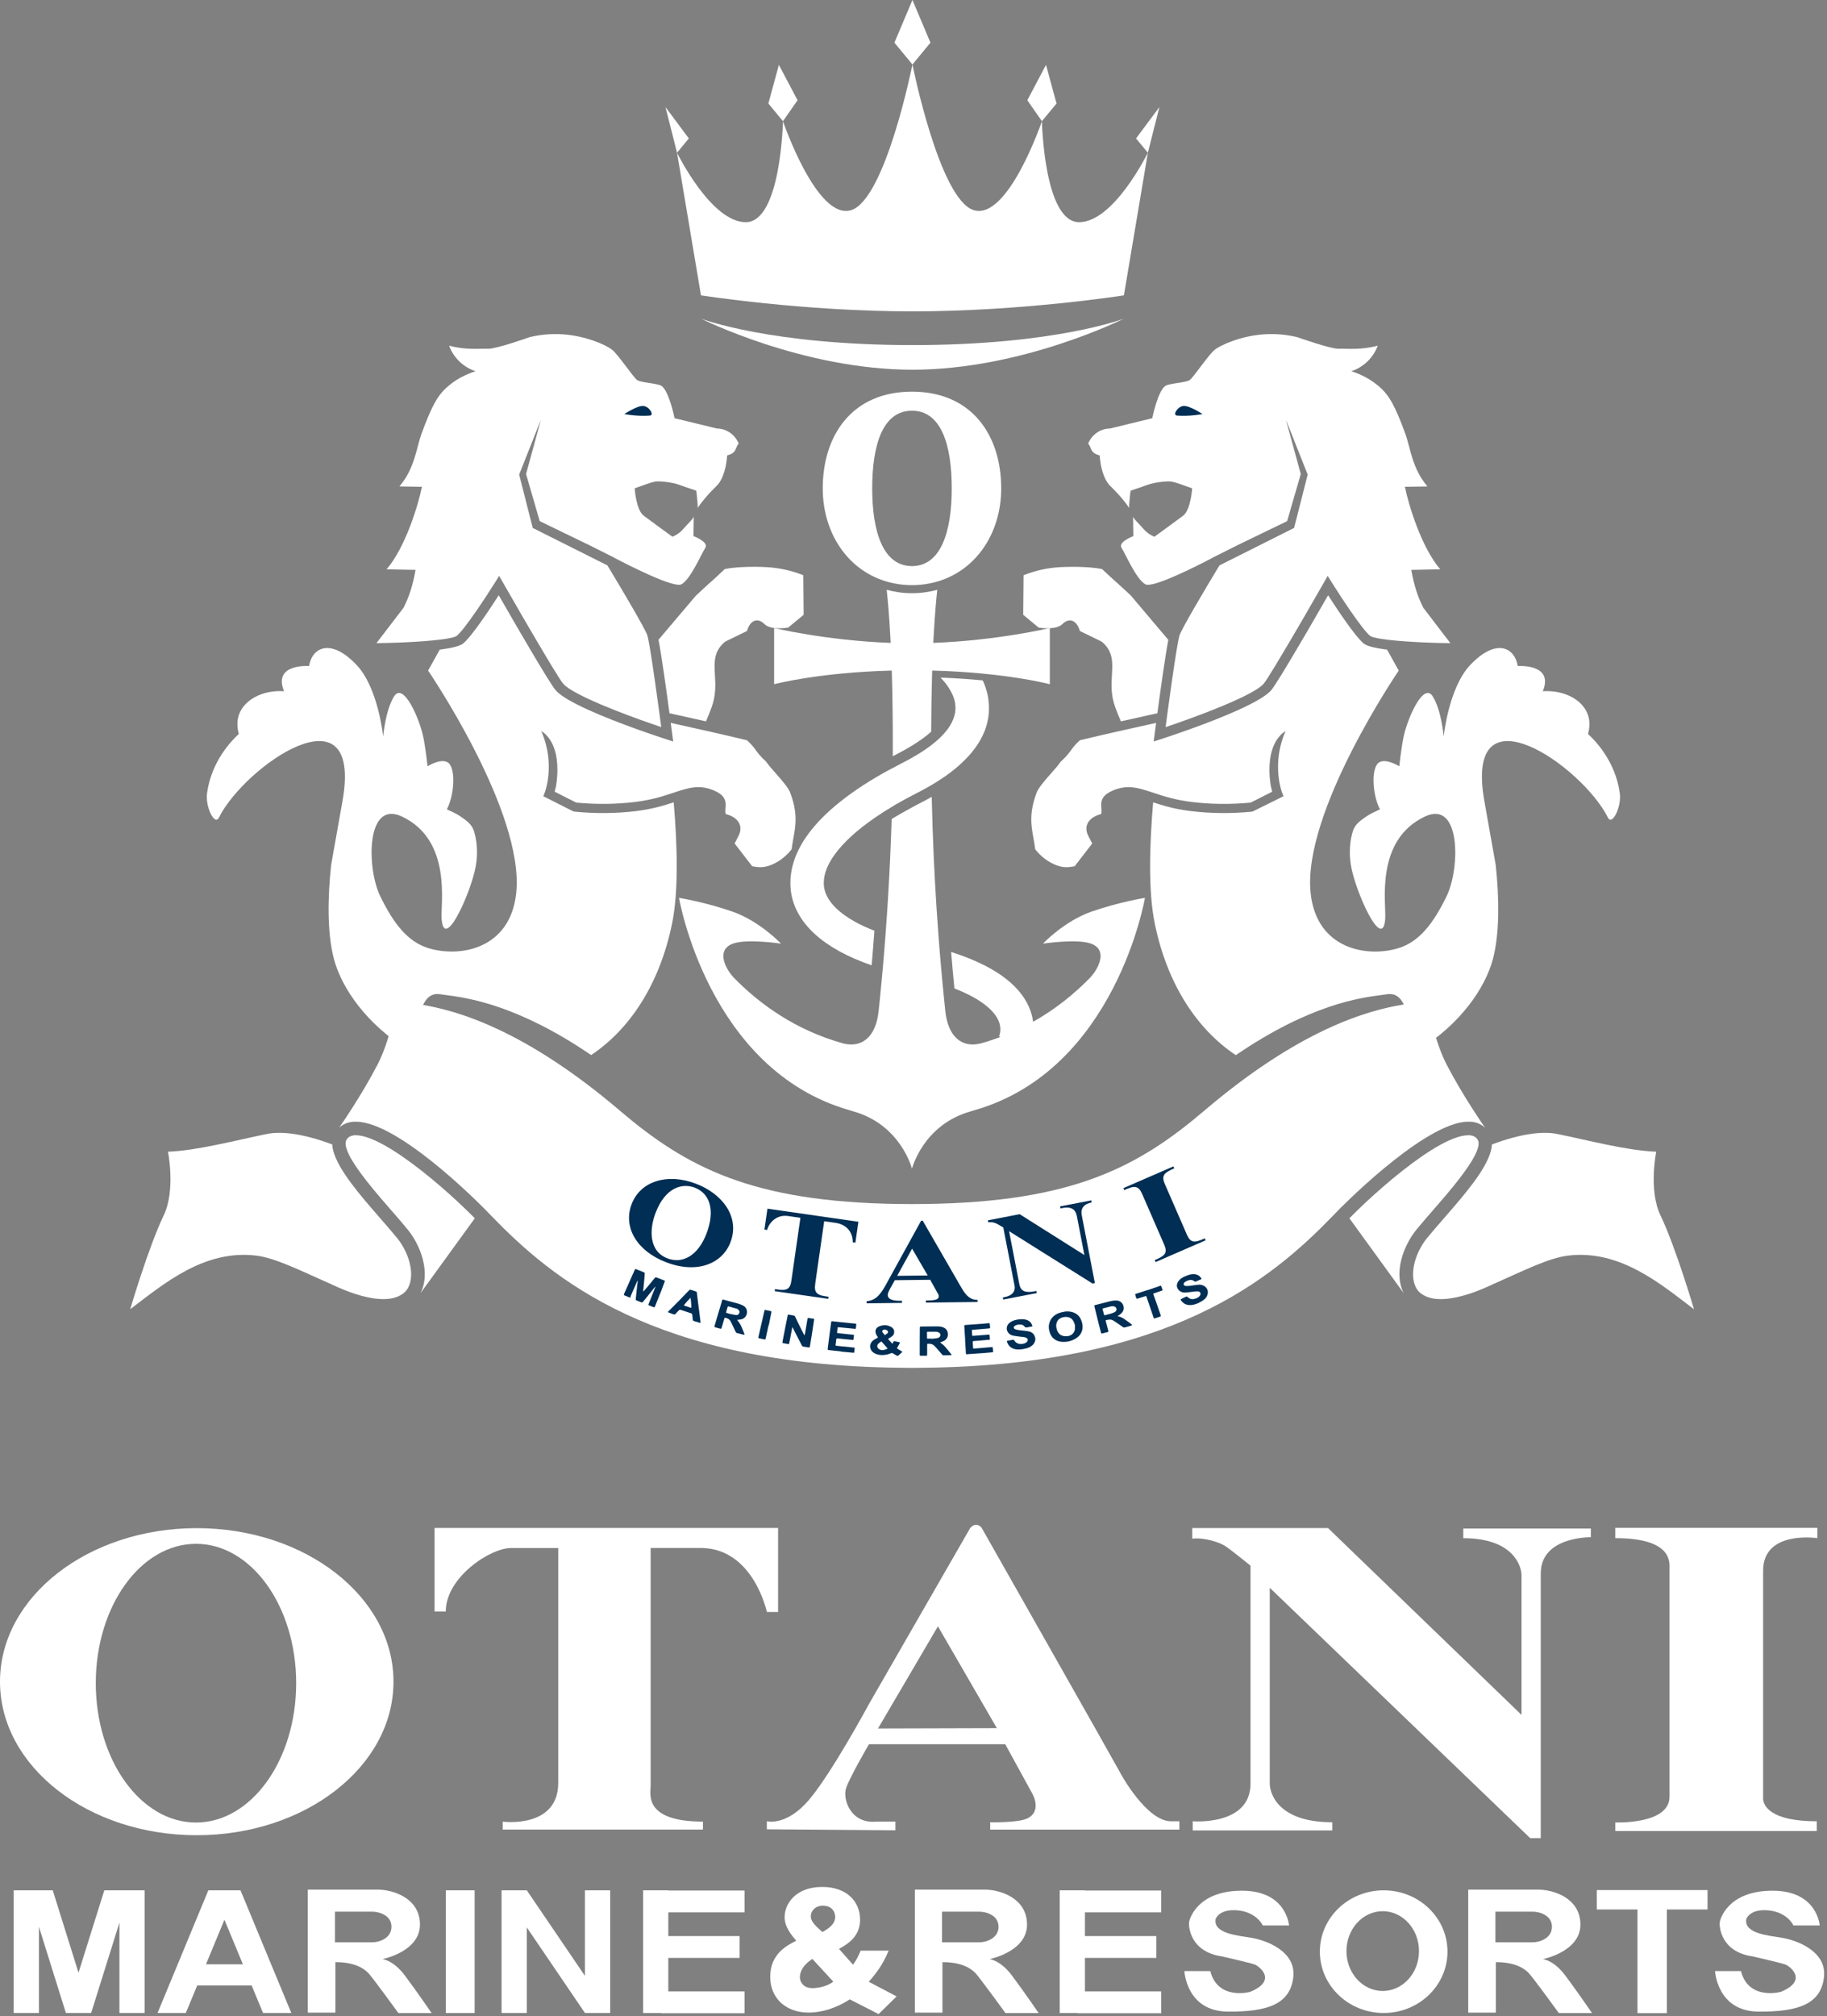 <?xml version="1.0" encoding="UTF-8"?>
<svg id="_トンボ" data-name="トンボ" xmlns="http://www.w3.org/2000/svg" width="416" height="459" version="1.1" viewBox="0 0 416 459">
  <rect x="0" y="0" width="416" height="459" fill="#808080" stroke="none"/>
  <!-- Generator: Adobe Illustrator 29.8.1, SVG Export Plug-In . SVG Version: 2.1.1 Build 2)  -->
  <defs>
    <style>
      .st0 {
        fill: #fff;
      }

      .st1 {
        fill-rule: evenodd;
      }

      .st1, .st2 {
        fill: #002e54;
      }
    </style>
  </defs>
  <g>
    <polygon class="st2" points="73.686 293.257 73.686 293.257 73.686 293.257 73.686 293.257"/>
    <g>
      <path class="st0" d="M378.079,276.666c-2.75-5.727-.968-14.486-.968-14.486-6.68-.247-15.558-2.626-22.558-4.042-3.27-.661-8.273-.08-14.846,2.389-.142,2.524-1.895,5.59-4.343,8.868-1.966,2.634-4.375,5.404-6.759,8.141-1.341,1.541-2.616,3.004-3.685,4.314-.704.862-1.277,1.796-1.755,2.75-1.711,3.414-1.939,7.134-.303,9.196.459.578,1.095.983,1.811,1.307,2.214.999,5.576.822,9.859-.567,1.638-.531,3.424-1.263,5.305-2.138l-.02-.009c.335-.146.67-.29,1.004-.438.06-.029.113-.049.173-.079v.003c5.991-2.66,11.734-5.51,15.97-6.034,11.887-1.47,21.141,6.439,28.748,12.2,0,0-4.151-14.123-7.634-21.376Z"/>
      <path class="st0" d="M328.919,256.734c1.532-.676,2.988-1.14,4.312-1.317.504-.067.984-.082,1.447-.061.124.006.253,0,.373.012,1.223.124,2.265.594,3.092,1.348-.195-.278-5.019-7.17-8.764-14.397-.331-.639-.629-1.294-.91-1.953-2.582-6.052-3.212-12.545-4.809-12.268-3.489.605-15.696.935-35.136,13.865-4.391,2.92-9.148,6.478-14.26,10.833-15.084,12.849-29.95,20.828-63.502,21.284-1.012.014-2.037.022-3.083.022s-2.072-.008-3.084-.022c-33.552-.456-48.417-8.435-63.501-21.284-5.121-4.362-9.886-7.925-14.283-10.849-19.427-12.915-31.625-13.244-35.113-13.849-1.599-.277-2.23,6.233-4.82,12.292-.278.651-.572,1.298-.899,1.929-3.75,7.236-8.582,14.136-8.766,14.399.827-.756,1.869-1.226,3.092-1.35.121-.012.25-.007.374-.012.463-.021.943-.006,1.445.059,1.363.177,2.86.652,4.435,1.35,5.913,2.621,12.893,8.331,17.805,12.758,2.59,2.334,4.6,4.305,5.577,5.282l.004-.005c.124.126.258.265.383.394.114.116.205.208.243.247l-.002.002c.428.44.849.872,1.296,1.334,13.869,14.323,36.936,33.88,92.728,34.582,1.025.013,2.037.033,3.084.033s2.058-.021,3.083-.033c55.792-.701,78.86-20.259,92.729-34.582.447-.462.869-.895,1.296-1.335h-.001c.029-.031.085-.088.158-.161.153-.157.316-.326.467-.48l.005.007c1.005-1.001,3.099-3.045,5.795-5.457,4.942-4.421,11.876-10.044,17.708-12.616Z"/>
      <path class="st0" d="M320.364,283.29c.607-1.225,1.34-2.379,2.167-3.391,1.088-1.332,2.385-2.821,3.75-4.388,2.76-3.168,6.682-7.672,8.834-11.223.523-.863.923-1.658,1.195-2.375.168-.443.294-.861.34-1.228.063-.503.007-.931-.203-1.258-.372-.578-.883-.868-1.616-.964-.034-.005-.054-.023-.09-.027-.245-.025-.524.003-.796.019-1.184.069-2.599.509-4.175,1.236-4.944,2.284-11.386,7.316-16.833,12.223-2.045,1.842-3.941,3.655-5.564,5.299-.04.04-.083.083-.122.123l12.357,17.037c-.8-1.574-1.071-3.371-.93-5.219.151-1.979.765-4.005,1.687-5.864Z"/>
      <path class="st0" d="M90.44,281.85c-1.068-1.308-2.341-2.769-3.68-4.307-2.387-2.74-4.798-5.512-6.766-8.149-2.447-3.279-4.2-6.344-4.342-8.868-6.574-2.469-11.577-3.05-14.847-2.389-7,1.415-15.878,3.795-22.557,4.042,0,0,1.782,8.759-.968,14.486-3.482,7.253-7.634,21.376-7.634,21.376,7.607-5.761,16.861-13.671,28.748-12.2,4.237.524,9.979,3.374,15.969,6.035v-.003c.064.031.121.052.183.083.33.146.663.289.995.434l-.02.009c1.882.875,3.669,1.608,5.308,2.139,4.282,1.388,7.642,1.565,9.856.565.717-.324,1.353-.729,1.812-1.308,1.637-2.061,1.409-5.781-.302-9.196-.477-.953-1.05-1.887-1.755-2.749Z"/>
      <path class="st0" d="M102.342,271.853c-5.471-4.907-11.937-9.925-16.853-12.187-1.539-.708-2.919-1.137-4.07-1.21-.273-.017-.553-.045-.799-.021-.036.004-.056.022-.09.027-.734.096-1.245.386-1.616.964-.21.327-.266.754-.203,1.257.046.368.172.785.34,1.229.272.717.672,1.513,1.195,2.375,2.153,3.552,6.078,8.059,8.84,11.23,1.363,1.565,2.658,3.051,3.745,4.381.826,1.011,1.559,2.166,2.166,3.391.921,1.859,1.535,3.885,1.687,5.864.141,1.848-.129,3.644-.929,5.218l12.355-17.035c-.04-.04-.083-.083-.123-.123-1.642-1.663-3.567-3.498-5.643-5.361Z"/>
      <g>
        <path class="st0" d="M203.093,154.194c.12,4.313.193,9.282.193,15.001,0,.998-.006,1.983-.011,2.97.343-.178.661-.361,1.01-.538,1.226-.62,2.328-1.252,3.367-1.887,1.726-1.055,3.211-2.121,4.371-3.173.019-4.629.087-8.737.187-12.375.015-.526.03-1.035.046-1.541.052.001.102.003.154.005,3.883.103,7.398.323,10.504.604,10.285.932,16.126,2.502,16.126,2.502v-12.798s-11.801,2.829-26.533,3.387c.026-.531.053-1.044.08-1.546.251-4.624.551-8.067.824-10.539-1.828.492-3.748.779-5.759.779h0c-2.011,0-3.931-.287-5.759-.779.273,2.472.572,5.917.824,10.542.027.502.054,1.016.08,1.546-14.763-.549-26.534-3.391-26.534-3.391v12.798s9.976-2.671,26.784-3.109c.016.506.031,1.015.046,1.541Z"/>
        <polygon class="st0" points="207.759 0 203.657 9.714 207.759 14.682 211.861 9.714 207.759 0"/>
        <polygon class="st0" points="177.347 14.767 174.954 23.565 178.277 27.589 181.6 22.821 177.347 14.767"/>
        <polygon class="st0" points="156.846 31.513 151.526 24.37 154.154 34.772 156.846 31.513"/>
        <polygon class="st0" points="240.564 23.565 238.171 14.767 233.918 22.821 237.241 27.589 240.564 23.565"/>
        <polygon class="st0" points="258.672 31.513 261.364 34.772 263.992 24.37 258.672 31.513"/>
        <path class="st0" d="M207.759,70.883c24.993,0,48.151-3.648,48.151-3.648l5.453-32.462s-7.798,15.929-15.729,15.8c-7.931-.129-8.393-22.984-8.393-22.984,0,0-7.756,22.756-15.562,20.238-7.806-2.517-13.92-33.145-13.92-33.145,0,0-6.115,30.628-13.92,33.145-7.806,2.517-15.562-20.238-15.562-20.238,0,0-.462,22.855-8.393,22.984-7.931.129-15.729-15.8-15.729-15.8l5.453,32.462s23.158,3.648,48.151,3.648Z"/>
        <path class="st0" d="M207.795,78.558c-32.529,0-48.154-6.009-48.154-6.009,0,0,23.143,11.617,48.119,11.617s48.119-11.617,48.119-11.617c0,0-15.554,6.009-48.083,6.009Z"/>
        <path class="st0" d="M166.942,214.793c3.233-1.137,10.884.02,10.884.02,0,0-4.811-5.12-11.077-7.3-6.266-2.179-12.141-3.124-12.141-3.124,0,0,6.613,39.104,38.76,48.328.256.084.515.168.81.249,10.944,3.008,13.475,13.09,13.475,13.09,0,0,2.532-10.082,13.475-13.09.295-.081.553-.165.809-.249,32.149-9.224,38.761-48.328,38.761-48.328,0,0-5.876.945-12.141,3.124-6.266,2.179-11.077,7.3-11.077,7.3,0,0,7.651-1.157,10.884-.02,3.895,1.37,1.911,5.52-.085,7.709-3.504,3.597-7.819,7.16-13.044,10.102-.151-1.089-.435-2.247-.986-3.471-2.38-5.284-8.325-9.445-17.685-12.426.23,2.801.487,5.564.754,8.309,6.71,2.6,9.098,5.379,9.926,7.092,1.014,2.096.273,3.703.229,3.796l.301.171c-1.406.528-2.861,1.008-4.371,1.432-4.333,1.143-7.531-1.44-8.154-7.311-.019-.182-.039-.358-.058-.542-.088-.832-.175-1.691-.264-2.569-.099-.985-.198-1.981-.297-3.022-.039-.411-.078-.843-.117-1.263-.009-.096-.018-.192-.027-.288-.131-1.423-.261-2.893-.389-4.411-.01-.123-.021-.243-.031-.366-.051-.608-.103-1.194-.153-1.817-.078-.963-.152-1.971-.227-2.968-.006-.079-.012-.155-.018-.234-.13-1.729-.255-3.501-.375-5.325-.056-.846-.11-1.703-.163-2.569-.184-2.99-.355-6.074-.502-9.285h0c-.207-4.518-.372-9.233-.478-14.132-.742.414-1.503.825-2.298,1.227-.763.386-1.475.779-2.201,1.17-1.632.878-3.196,1.764-4.631,2.66-.094,3.108-.211,6.133-.346,9.075h0c-.147,3.212-.318,6.296-.502,9.286-.053.866-.107,1.723-.163,2.569-.12,1.825-.245,3.597-.375,5.325-.002.022-.003.043-.005.065-.004.057-.009.112-.013.169-.124,1.642-.25,3.236-.38,4.785-.01.123-.021.244-.031.366-.069.82-.137,1.658-.208,2.45-.06.675-.121,1.306-.181,1.961-.009.096-.018.192-.027.288-.137,1.483-.275,2.912-.413,4.285-.088.878-.176,1.738-.264,2.569-.019.184-.039.36-.058.542-.623,5.87-3.82,8.453-8.154,7.311-10.86-3.052-19.011-8.984-24.877-15.005-1.996-2.189-3.98-6.339-.085-7.709Z"/>
        <path class="st0" d="M180.399,197.357c-.107.438-.179.876-.247,1.313-.032.214-.072.427-.096.641-.039.345-.05.689-.064,1.034-.011.276-.03.553-.026.829.001.066-.008.131-.006.197h.019c.014.486.033.973.096,1.457.955,7.289,7.4,13.151,18.395,16.919.228-2.607.435-5.228.63-7.872-6.833-2.654-10.981-6.185-11.485-10.036-.04-.307-.042-.621-.04-.936.002-.202.014-.405.033-.61.016-.178.037-.357.065-.537.04-.246.091-.495.155-.745.034-.135.072-.271.112-.408.092-.302.196-.607.321-.914.033-.082.068-.164.103-.246.157-.363.331-.728.533-1.097.013-.024.027-.049.04-.073,1.406-2.534,3.858-5.205,7.222-7.879,1.996-1.587,4.328-3.174,6.937-4.736.298-.178.583-.357.888-.535.146-.085.302-.168.45-.253.61-.349,1.223-.698,1.862-1.045.44-.238.902-.474,1.355-.71.379-.198.746-.397,1.134-.593,1.088-.55,2.095-1.105,3.052-1.661.085-.05.18-.099.264-.148.017-.01.031-.02.048-.03.931-.55,1.799-1.102,2.61-1.655.074-.051.148-.101.222-.152,5.162-3.568,7.924-7.174,9.227-10.504.002-.006.005-.012.008-.019.414-1.062.672-2.094.822-3.089.024-.161.04-.323.058-.484.003-.025.003-.049.006-.074h.003c.017-.16.046-.319.058-.481.007-.1-.001-.195.004-.295.018-.337.019-.668.013-.997-.004-.202-.003-.407-.015-.605-.023-.366-.065-.724-.115-1.078-.02-.142-.031-.291-.054-.431-.084-.495-.191-.98-.321-1.451-.012-.044-.027-.084-.04-.128-.128-.449-.273-.888-.435-1.315-.016-.041-.032-.08-.047-.121-.078-.202-.154-.411-.236-.601l-.023.01c-.047-.108-.092-.217-.141-.323-2.842-.277-6.044-.507-9.585-.64,1.089,1.136,2.254,2.649,2.908,4.359.02.053.039.106.057.159.134.371.229.753.307,1.138.043.235.071.469.089.704.021.219.032.439.03.66-.004.202-.026.405-.049.607-.009.085-.008.169-.02.254-.006.043-.018.086-.026.128-.085.501-.236,1.001-.434,1.5-.079.201-.165.401-.263.602-.09.185-.185.37-.291.555-.246.43-.532.858-.861,1.286-.021.027-.046.055-.067.082-.884,1.132-2.062,2.258-3.528,3.377-1.103.842-2.373,1.68-3.805,2.514-.115.067-.233.134-.35.201-.071.041-.14.081-.212.122-.731.413-1.487.825-2.299,1.236-.721.365-1.407.734-2.099,1.103-.363.194-.739.386-1.095.58-.012.007-.024.014-.036.02-4.141,2.271-7.708,4.608-10.711,6.99-5.975,4.739-9.659,9.662-10.933,14.624-.026.101-.057.202-.081.303Z"/>
        <path class="st0" d="M207.652,89.158c-13.573,0-20.317,9.86-20.317,22.023,0,10.031,5.56,18.479,14.324,21.138,1.863.565,3.862.884,5.993.884h0c2.131,0,4.13-.319,5.993-.884,8.764-2.659,14.324-11.108,14.324-21.138,0-12.163-6.744-22.023-20.317-22.023ZM207.652,128.866c-6.628,0-9.056-7.918-9.056-17.686s2.337-17.686,9.056-17.686,9.056,7.918,9.056,17.686-2.429,17.686-9.056,17.686Z"/>
      </g>
      <g>
        <g>
          <path class="st2" d="M151.686,287.35c-6.639-2.529-9.881-7.938-7.867-13.231,1.986-5.218,8.093-7.151,14.641-4.656,6.091,2.321,10.045,7.602,7.868,13.319-1.853,4.869-7.546,7.273-14.642,4.569ZM158.188,270.359c-2.771-1.056-6.666-.168-8.929,5.774-1.377,3.62-1.626,8.672,2.729,10.331,3.593,1.37,7.047-.831,8.88-5.65,2.091-5.492.639-9.191-2.681-10.455Z"/>
          <path class="st2" d="M194.768,282.881l-.609-.087c.056-2.071-1.183-4.03-3.957-4.428l-2.538-.364-2.038,14.199c-.322,2.247.478,2.686,3.024,2.998l-.068.476-12.184-1.75.068-.476c2.76.504,3.449.036,3.734-1.946l2.049-14.278-2.843-.408c-2.47-.354-4.236,1.362-4.739,3.179l-.609-.087.683-4.759,20.712,2.975-.683,4.759Z"/>
          <path class="st2" d="M203.744,291.431l-1.183,2.126c-.251.484-.429.914-.425,1.207.013,1.149,1.407,1.4,3.237,1.351l.006.482-8.052.096-.006-.481c1.902-.157,3.023-1.266,4.314-3.607l8.101-14.716.365-.005,8.856,15.342c1.158,1.99,2.192,2.7,3.619,2.683l.006.481-11.749.141-.006-.481c2.232,0,2.925-.249,2.917-.943-.002-.241-.042-.428-.303-.825l-1.644-2.947-8.052.096ZM207.686,284.248l-3.405,6.189,6.953-.084-3.548-6.104Z"/>
          <path class="st2" d="M246.912,285.708l-1.716-8.873c-.285-1.47-1.212-2.354-3.728-1.733l-.09-.472,7.11-1.37.09.473c-1.75.309-2.571,1.339-2.272,2.889l2.993,15.463-.54.103-18.997-11.916,2.327,12.024c.295,1.523,1.146,2.176,3.896,1.591l.092.473-7.65,1.474-.092-.473c2.047-.313,2.953-1.25,2.658-2.772l-2.545-13.153-.821-.495c-1.046-.642-1.736-.809-2.597-.67l-.092-.473,7.236-1.394,14.74,9.305Z"/>
          <path class="st2" d="M274.503,282.356l-11.382,4.946-.193-.441c2.403-1.016,2.977-1.643,2.134-3.578l-4.99-11.464c-.885-2.033-1.833-1.913-4.085-.905l-.193-.441,11.382-4.946.193.441c-2.264.984-3.009,1.57-2.124,3.603l4.992,11.464c.831,1.91,1.702,1.968,4.073.88l.193.441Z"/>
        </g>
        <g>
          <path class="st1" d="M149.21,292.895c-.095.11-.194.215-.283.328-.572.721-1.145,1.444-1.725,2.161-.266.326-.541.645-.807.971-.114.139-.236.177-.422.095-.295-.128-.603-.235-.902-.356-.314-.126-.331-.15-.302-.464.039-.413.081-.825.126-1.237.069-.643.142-1.284.216-1.925.036-.307.072-.614.109-.921-.015-.007-.029-.014-.045-.021-.047.09-.101.177-.141.27-.344.775-.688,1.549-1.031,2.324-.152.341-.299.684-.44,1.031-.022.055.007.13.017.23-.092-.012-.212-.008-.314-.047-.354-.136-.701-.291-1.051-.437-.164-.068-.201-.163-.133-.313.262-.578.518-1.156.775-1.737.387-.875.768-1.751,1.156-2.626.17-.383.341-.764.52-1.142.105-.221.13-.227.361-.133.556.225,1.113.45,1.669.673.156.064.277.12.244.347-.065.447-.067.904-.108,1.356-.059.649-.13,1.299-.191,1.949-.022.224-.039.449-.057.674.019.012.038.024.057.037.155-.167.314-.33.462-.502.27-.313.531-.632.796-.949.231-.279.462-.56.692-.84.219-.267.44-.533.661-.799.082-.098.177-.157.319-.1.574.228,1.151.442,1.725.667.262.102.258.112.16.373-.26.698-.519,1.399-.786,2.096-.158.411-.335.815-.499,1.225-.296.735-.588,1.471-.881,2.207-.103.261-.152.284-.422.178-.317-.123-.634-.251-.952-.377-.134-.054-.171-.127-.119-.258.198-.481.387-.966.58-1.45.329-.825.657-1.65.984-2.476.007-.02.01-.041.015-.061-.01-.006-.021-.012-.031-.019Z"/>
          <path class="st1" d="M216.682,308.475c-.269.012-.503.025-.736.032-.336.011-.675.008-1.011.027-.174.009-.3-.043-.408-.165-.475-.545-.943-1.095-1.42-1.636-.232-.264-.474-.522-.808-.681-.35-.166-.723-.158-1.096-.148-.034,0-.093.106-.094.162-.005.629,0,1.258,0,1.887,0,.17-.002.339-.007.509-.004.109-.063.16-.185.161-.427,0-.855-.002-1.283.007-.161.003-.216-.062-.215-.201,0-.469,0-.939,0-1.408.001-.708,0-1.415.005-2.122.004-.872.01-1.744.018-2.616,0-.067.001-.143.032-.198.027-.048.095-.105.146-.105,1.157-.003,2.316-.011,3.474-.032.588-.011,1.172.006,1.722.242.564.244.898.679.99,1.266.14.878-.285,1.575-1.155,1.926-.204.083-.413.155-.597.223.339.273.716.502.997.814.547.609,1.043,1.261,1.566,1.894.025.029.03.071.067.164ZM212.129,304.724c.001.017.004.034.006.052.459-.053.922-.091,1.376-.172.16-.03.322-.139.441-.254.243-.231.216-.735-.025-.903-.241-.167-.498-.293-.805-.291-.611.007-1.223.016-1.834.006-.179-.004-.223.068-.221.22.007.402.01.803.011,1.205.002.104.033.158.151.155.3-.007.6-.011.899-.017Z"/>
          <path class="st1" d="M257.825,301.66c-.14.055-.237.102-.339.132-.438.13-.879.247-1.315.379-.196.058-.354.022-.507-.083-.546-.376-1.079-.767-1.633-1.13-.389-.255-.774-.56-1.283-.565-.294-.003-.589.072-.883.117-.125.02-.117.11-.094.2.115.438.231.876.345,1.315.083.318.161.638.246.954.04.149.002.228-.173.268-.403.092-.802.199-1.201.303-.173.044-.247-.006-.29-.17-.155-.627-.33-1.248-.488-1.873-.251-.995-.494-1.99-.74-2.985-.094-.379-.198-.757-.282-1.138-.052-.236-.042-.234.203-.294.986-.241,1.971-.493,2.953-.756.617-.163,1.236-.315,1.88-.283,1.415.071,1.997,1.536,1.44,2.495-.254.437-.66.707-1.075.973-.03.02-.06.039-.088.059-.005.004-.005.01-.016.041.667.125,1.243.425,1.761.828.507.396,1.093.707,1.577,1.214ZM251.45,299.431c.286-.074.543-.141.801-.209.264-.069.534-.122.789-.214.311-.111.638-.212.905-.393.434-.294.338-.959-.132-1.171-.296-.134-.607-.117-.912-.041-.576.142-1.15.299-1.727.441-.122.029-.151.083-.122.194.109.399.211.799.319,1.199.018.063.049.123.077.194Z"/>
          <path class="st1" d="M183.198,303.969c.043-.184.094-.367.126-.553.179-1.044.356-2.088.532-3.133.043-.259.066-.27.325-.231.338.052.677.105,1.017.147.151.019.19.08.166.227-.18,1.155-.347,2.311-.526,3.463-.142.901-.296,1.8-.441,2.701-.022.133-.097.174-.223.156-.441-.064-.882-.126-1.319-.21-.089-.018-.196-.103-.239-.183-.368-.681-.716-1.371-1.068-2.057-.33-.645-.66-1.287-.983-1.933-.041-.08-.073-.164-.143-.245-.029.123-.064.244-.086.367-.189.978-.374,1.956-.563,2.934-.03.149-.075.296-.106.446-.02.1-.08.133-.18.115-.398-.073-.796-.15-1.193-.224-.135-.026-.159-.098-.137-.211.078-.4.147-.802.226-1.204.163-.84.324-1.678.492-2.518.155-.789.315-1.578.478-2.366.043-.209.071-.219.287-.18.349.063.696.134,1.047.186.181.027.288.116.363.276.24.517.491,1.031.742,1.545.331.678.669,1.355,1.011,2.032.11.218.223.435.335.652.02.002.039.002.058.003Z"/>
          <path class="st1" d="M167.831,300.461c.204.269.406.505.571.762.159.248.295.513.413.781.205.464.393.936.587,1.405.041.101.073.206.096.311.025.111-.021.162-.148.131-.535-.131-1.07-.258-1.601-.406-.084-.024-.176-.112-.214-.191-.24-.484-.459-.977-.689-1.463-.175-.37-.34-.748-.549-1.102-.222-.376-.607-.561-1.03-.67-.269-.069-.27-.064-.346.194-.198.668-.396,1.336-.597,2.002-.088.29-.123.309-.432.225-.357-.097-.711-.202-1.069-.297-.145-.038-.178-.108-.14-.236.188-.63.369-1.261.554-1.891.134-.456.268-.913.404-1.368.173-.58.349-1.159.525-1.738.088-.292.173-.586.265-.878.069-.216.095-.234.31-.174.623.173,1.247.35,1.87.518.483.129.976.232,1.451.384.407.129.819.277,1.191.483.778.427,1.065,1.367.675,2.179-.356.742-1.016.977-1.807,1.014-.093.004-.187.016-.289.025ZM166.736,297.65c.001-.009.006-.019.007-.029-.25-.064-.499-.13-.751-.193-.255-.065-.287-.042-.354.203-.096.343-.194.685-.297,1.025-.034.113-.011.191.111.227.214.066.428.141.646.19.501.111,1.005.228,1.512.296.282.039.529-.092.672-.344.141-.246.164-.492-.036-.73-.155-.185-.324-.347-.572-.409-.313-.079-.625-.157-.938-.237Z"/>
          <path class="st1" d="M203.192,305.905c.083-.149.17-.296.244-.447.059-.122.137-.169.28-.135.339.08.681.143,1.02.221.187.043.204.087.116.248-.187.347-.375.692-.573,1.033-.058.1-.037.149.057.205.298.177.595.359.892.539.07.042.134.092.222.152-.053.065-.09.127-.143.175-.245.223-.503.436-.74.666-.107.103-.201.128-.33.056-.33-.186-.668-.361-.987-.562-.11-.07-.185-.064-.292-.027-.366.125-.726.28-1.105.35-.938.175-1.871.131-2.737-.318-.915-.474-1.262-1.541-.777-2.372.235-.401.596-.68,1.013-.898.139-.073.281-.141.422-.212.117-.06.152-.122.06-.251-.141-.195-.269-.402-.36-.62-.331-.783-.04-1.482.768-1.787.893-.336,1.794-.343,2.642.141.602.343.819.802.672,1.497-.059.278-.248.491-.469.66-.237.182-.499.334-.759.486-.106.063-.132.116-.048.208.296.322.591.646.912.992ZM200.691,305.367c-.234.17-.483.308-.676.498-.316.309-.349.706-.109,1.019.293.38.726.511,1.187.459.316-.035.619-.178.922-.285.098-.035.078-.105.015-.176-.437-.486-.869-.976-1.339-1.516ZM201.472,303.949c.208-.147.415-.274.591-.43.195-.172.195-.437.029-.584-.183-.16-.398-.259-.644-.266-.218-.005-.409.052-.526.257-.111.192.004.34.106.481.126.176.274.336.444.542Z"/>
          <path class="st1" d="M241.974,298.684c.667-.185,1.338-.19,1.994-.039,1.139.262,1.897.953,2.279,2.031.21.596.319,1.202.223,1.839-.134.882-.621,1.58-1.382,2.087-.993.661-2.118.956-3.321.854-.856-.073-1.581-.398-2.129-1.022-.351-.399-.558-.866-.693-1.374-.152-.57-.194-1.14-.055-1.716.232-.962.792-1.687,1.674-2.18.441-.246.919-.389,1.409-.479ZM244.736,301.46c-.016,0-.032,0-.048.002-.028-.104-.051-.21-.09-.31-.257-.657-.671-1.164-1.422-1.316-.524-.107-1.042-.038-1.532.164-.372.153-.685.393-.886.754-.349.631-.312,1.285-.114,1.929.117.382.315.744.628,1.024.457.407,1.023.515,1.639.48,1.06-.062,1.76-.773,1.85-1.646.037-.357-.013-.719-.024-1.079Z"/>
          <path class="st1" d="M219.766,304.998c-.062-.961-.122-1.922-.187-2.883-.031-.474-.036-.474.438-.502,1.214-.075,2.427-.16,3.64-.262.463-.038.925-.082,1.386-.128.299-.031.303-.031.333.27.025.243.039.486.064.728.013.115-.031.166-.151.177-.732.066-1.465.132-2.198.193-.552.046-1.105.092-1.657.129-.106.007-.147.05-.141.148.023.373.047.745.069,1.118.006.101.074.118.159.111.47-.032.939-.067,1.409-.101.728-.053,1.455-.108,2.183-.174.14-.013.205.028.213.171.013.243.046.485.066.728.019.23.006.248-.223.271-.679.065-1.358.124-2.038.178-.502.041-1.004.075-1.507.12-.054.005-.146.095-.143.143.019.487.055.973.085,1.46.007.121.099.108.183.102.37-.026.74-.057,1.109-.086.985-.076,1.969-.156,2.952-.252.15-.015.224.037.235.182.021.26.046.52.077.778.017.145-.04.206-.194.22-.696.063-1.394.129-2.091.187-1.207.099-2.417.186-3.626.257-.26.015-.266.012-.282-.245-.044-.724-.086-1.448-.129-2.172-.017-.288-.037-.576-.055-.865.006,0,.014,0,.019-.001Z"/>
          <path class="st1" d="M234.288,302.106c-.214.032-.429.077-.645.09-.084.005-.203-.036-.251-.096-.236-.299-.506-.537-.914-.562-.488-.03-.973-.01-1.397.277-.323.218-.336.594.045.763.376.167.778.205,1.177.256.593.077,1.195.115,1.784.218.622.107,1.153.392,1.434.964.385.781.263,1.506-.392,2.168-.42.422-.964.653-1.548.792-.82.195-1.647.342-2.486.149-.949-.221-1.516-.812-1.809-1.664-.064-.188-.03-.216.18-.251.376-.062.752-.13,1.124-.211.161-.035.252-.013.346.136.446.701,1.101.94,2.036.77.279-.051.525-.155.743-.328.161-.128.258-.288.295-.477.046-.235-.084-.434-.339-.558-.404-.196-.846-.194-1.281-.245-.574-.069-1.152-.134-1.716-.248-.539-.108-.974-.396-1.243-.873-.404-.715-.183-1.589.515-2.109.427-.317.916-.492,1.429-.606.704-.157,1.409-.213,2.124-.061.762.164,1.272.595,1.526,1.313.077.217.056.249-.183.284-.187.028-.371.058-.558.086.001.008.002.015.004.023Z"/>
          <path class="st1" d="M191.493,307.641c-.899-.089-1.796-.182-2.694-.289-.345-.04-.37-.072-.33-.4.053-.449.116-.898.174-1.346.118-.904.235-1.809.354-2.714.083-.628.172-1.258.26-1.886.034-.237.055-.253.301-.224,1.325.155,2.65.296,3.977.421.405.038.808.078,1.211.113.223.019.234.032.213.244-.025.259-.052.518-.075.778-.011.137-.077.175-.219.162-1.093-.1-2.185-.204-3.276-.319-.162-.017-.323-.027-.485-.044-.129-.014-.178.051-.191.165-.036.326-.071.653-.113.979-.017.135.032.2.175.215.749.079,1.498.156,2.247.229.416.041.831.088,1.246.126.133.014.188.074.171.202-.034.264-.075.528-.092.794-.011.17-.102.188-.245.174-.596-.058-1.19-.118-1.786-.177-.548-.055-1.096-.108-1.644-.171-.169-.019-.232.048-.249.201-.048.428-.102.856-.166,1.281-.02.13.027.178.151.193.369.042.738.085,1.106.126.976.107,1.95.209,2.927.292.138.012.174.062.161.183-.027.265-.053.531-.071.795-.012.156-.08.211-.255.196-.93-.085-1.86-.165-2.79-.257.001-.014.003-.028.004-.042Z"/>
          <path class="st1" d="M272.836,291.515c-.194.079-.385.168-.583.23-.075.023-.197.017-.249-.027-.439-.38-.93-.426-1.481-.235-.313.109-.6.243-.844.473-.303.286-.173.691.192.762.381.074.754.033,1.131-.015.584-.075,1.17-.174,1.757-.233.566-.057,1.108.033,1.563.369.542.4.771.942.675,1.611-.1.678-.507,1.2-1.092,1.588-.796.528-1.649.944-2.619,1.042-1.073.107-1.865-.289-2.417-1.117-.075-.113-.036-.187.066-.239.389-.195.778-.387,1.173-.571.05-.024.148.009.202.044.164.107.311.238.479.341.309.189.654.255,1.031.172.406-.089.809-.19,1.131-.474.103-.09.194-.198.269-.31.307-.469.061-.946-.504-.96-.331-.009-.667.03-1,.068-.591.065-1.178.174-1.767.204-.727.037-1.346-.2-1.741-.799-.37-.558-.298-1.134.055-1.694.337-.537.841-.885,1.422-1.133.362-.154.726-.318,1.102-.424.508-.141,1.032-.199,1.551-.069.541.134.941.449,1.21.919.051.088.029.148-.074.189-.216.086-.431.175-.647.263.003.008.007.017.011.026Z"/>
          <path class="st1" d="M158.648,300.923c-.157-.047-.313-.096-.471-.141-.376-.106-.399-.127-.444-.491-.042-.323-.077-.646-.102-.97-.014-.187-.092-.299-.291-.361-.769-.24-1.536-.494-2.298-.762-.206-.073-.35-.033-.485.116-.223.246-.48.465-.68.727-.163.212-.343.221-.574.137-.347-.125-.699-.251-1.043-.386-.197-.077-.207-.13-.067-.269.796-.785,1.587-1.571,2.366-2.366.34-.347.669-.702,1.006-1.049.465-.478.933-.953,1.393-1.434.086-.09.171-.113.295-.071.393.134.788.26,1.185.381.138.043.214.123.229.268.108.954.223,1.907.348,2.862.052.395.113.791.164,1.186.064.492.122.984.185,1.477.049.401.095.803.15,1.205.02.152-.043.183-.186.139-.226-.069-.453-.134-.68-.203,0,.001,0,.002-.001.003ZM157.233,295.431c-.561.564-1.066,1.112-1.536,1.714.07.037.114.067.162.084.355.124.712.245,1.069.362.118.038.239.073.361.099.101.022.154-.013.144-.128-.034-.429-.053-.86-.089-1.289-.023-.262-.068-.524-.111-.843Z"/>
          <path class="st1" d="M261.416,293.654c.919-.303,1.838-.612,2.753-.936.142-.051.212-.029.257.115.075.231.168.458.254.686.056.146.027.233-.149.292-.602.201-1.195.421-1.797.617-.143.047-.154.105-.111.223.301.838.597,1.675.89,2.514.267.765.524,1.533.79,2.298.046.13.017.201-.126.248-.4.131-.8.262-1.197.403-.178.063-.253.008-.304-.144-.207-.624-.42-1.245-.633-1.868-.326-.954-.652-1.909-.98-2.863-.074-.214-.096-.225-.318-.154-.569.177-1.139.356-1.709.53-.208.063-.261.045-.329-.153-.08-.235-.145-.476-.213-.717-.031-.112.013-.176.135-.214.929-.285,1.857-.584,2.782-.889.001.004.003.008.004.012Z"/>
          <path class="st1" d="M174.998,301.697c-.212.968-.426,1.935-.641,2.902-.01.044-.021.088-.034.131-.061.201-.09.219-.304.173-.401-.087-.801-.179-1.203-.263-.139-.029-.176-.083-.145-.213.256-1.098.501-2.197.754-3.296.208-.909.421-1.817.63-2.726.044-.187.091-.225.275-.186.38.081.76.171,1.142.245.164.031.205.102.172.26-.204.993-.402,1.988-.6,2.981-.015-.003-.031-.006-.046-.009Z"/>
        </g>
      </g>
    </g>
    <g>
      <path class="st0" d="M165.012,146.152c.107-.09.174-.146,5.072-2.51.206-.728.71-2,1.773-2.328.506-.159,1.301-.15,2.211.758,1.212,1.207,4.117,1.01,5.392.798l3.525-2.911-.081-9.014c-2.644-1.051-5.419-1.667-8.261-1.833-3.525-.208-7.663-.011-9.62.443-1.63,1.54-2.433,2.258-3.238,2.978-.82.734-1.642,1.47-3.367,3.1l-8.477,10.001c.709,3.693,1.805,11.574,2.496,16.729.613.136,1.244.278,1.852.413,2.123.469,4.291.954,6.462,1.441.435-1.009.866-2.08,1.272-3.187,1.028-2.8.885-5.238.759-7.388-.161-2.757-.313-5.361,2.231-7.492Z"/>
      <path class="st0" d="M49.832,186.146c5.851-11.753,32.657-30.365,28.209-4.111l-2.639,14.837c-.818,7.539-.903,15.509.597,21.313,1.763,6.821,7.608,15.079,16.923,20.794.861-2.08,1.481-4.254,1.998-6.086,1.035-3.666,2.033-7.126,5.368-6.548.313.054.711.105,1.191.167,4.819.625,16.162,2.102,33.125,13.671,8.646-5.774,15.529-15.883,18.419-29.908,1.473-7.151,1.245-17.478.378-27.628-2.178.718-4.857,1.536-8.485,1.981-4.594.563-9.343.611-14.118.134l-.367-.107-6.716-3.399.346-.884c.022-.056,1.822-4.821.251-10.87-.259-.996-.602-2.023-1.068-3.074.21.134.425.265.612.418.424.344.78.739,1.099,1.159.509.67.895,1.419,1.182,2.211.183.504.337,1.019.448,1.544.608,2.881.24,5.877.026,7.156-.107.51-.217.969-.316,1.311l4.9,2.48c4.554.437,9.084.388,13.466-.148,3.69-.452,6.372-1.322,8.546-2.045.075-.025.161-.052.235-.077,3.28-1.095,5.87-1.957,9.294-.409,2.509,1.135,2.595,2.498,2.459,3.91-.045.474-.085.898.047,1.363.87.23,2.413.806,3.062,2.1.308.615.527,1.628-.178,2.964-.413.784-.684,1.304-.858,1.645l4.007,5.192c.085.014.173.028.264.044,1.032.174,2.319.39,4.164-.39,2.224-.942,3.686-2.407,4.557-3.546.09-.826.237-1.637.388-2.465.519-2.848,1.056-5.793-.757-10.487-.429-1.111-2.037-2.934-3.33-4.398-.887-1.006-1.662-1.882-2.1-2.553-1.395-1.29-1.891-1.979-2.372-2.646-.428-.593-.833-1.156-1.998-2.242-2.829-.686-5.647-1.337-8.438-1.968-.302-.068-.594-.132-.895-.2-.299-.067-.59-.131-.889-.198-2.024-.454-4.049-.907-6.031-1.345-.365-.081-.744-.166-1.11-.248.158,1.197.274,2.089.322,2.459l.23,1.778-1.479-.478-.228-.074c-1.469-.475-10.683-3.496-17.641-6.659-3.352-1.524-6.187-3.08-7.369-4.401-.707-.791-3.119-4.751-5.748-9.199-.754-1.275-1.523-2.585-2.277-3.878-.592-1.014-1.172-2.011-1.727-2.968-1.308-2.255-2.467-4.27-3.25-5.634-1.959,3.051-6.093,9.307-8.087,10.97-.766.639-2.809,1.091-5.345,1.416l-2.651,4.764s22.027,32.25,20.058,50.679c-1.381,12.917-13.1,14.693-20.107,12.468-4.506-1.431-7.719-5.341-10.846-11.773-3.127-6.433-3.239-21.942,4.853-18.188,11.553,5.359,8.859,19.894,9.122,23.336.543,7.114,5.957-4.382,7.521-10.815,1.008-4.147.369-7.657-.221-9.348-.517-1.484-1.869-2.387-3.203-3.29-.877-.594-2.147-1.091-2.918-1.494,1.395-2.412,2.124-8.013.727-10.166-1.305-2.01-5.112.368-5.112.368,0,0-.417-4.057-.999-6.791-.87-4.089-4.515-12.538-6.647-9.075-1.975,3.208-2.458,9.1-2.458,9.1,0,0-1.111-11.071-6.044-16.284-5.886-6.221-10.153-4.013-10.819.236,0,0-8.309-.627-5.714,5.728-4.9-.298-9.022,1.938-10.238,5.292-.254.7-.673,2.254-.053,4.444-1.711,1.587-6.251,6.232-7.241,13.525-.412,3.034,1.745,7.442,2.694,5.535Z"/>
      <path class="st0" d="M165.843,98.261c-1.073-.615-2.096-.706-2.617-.714l-9.631-2.341s-1.203-6.087-2.96-7.348c-.844-.606-4.695-.735-5.547-1.327-.852-.592-4.282-5.751-5.69-6.889-1.407-1.137-6.046-3.194-11.297-3.539-3.057-.201-5.645.199-7.528.654,0,0-7.542,2.685-9.419,2.634-2.104-.057-5.102.332-8.898-.706.293.794.913,2.158,2.195,3.453,1.447,1.461,3.009,2.099,3.836,2.372-1.866.584-4.611,1.735-7.043,4.138-1.433,1.416-2.806,3.314-5.3,10.183-1.096,3.018-1.506,7.827-5.003,11.902,1.272.005,3.863.086,5.135.091-.817,3.984-3.692,13.687-8.05,18.774,1.725.024,4.668.109,6.594.135-.619,3.531-1.505,6.213-2.731,8.613l-6.174,8.066c.062,0,.124-.001.186-.002,5.844-.075,12.148-.435,15.602-.984,1.299-.206,2.203-.438,2.516-.692,1.893-1.579,6.87-9.217,8.628-12.027l1.008-1.61.942,1.649c1.263,2.21,2.714,4.731,4.19,7.275.273.471.547.942.821,1.413.294.506.587,1.008.88,1.509,3.635,6.224,7.043,11.916,7.769,12.73,1.143,1.278,4.537,2.985,8.51,4.674.204.087.408.173.615.26.838.351,1.693.699,2.56,1.042,3.839,1.52,7.81,2.928,10.62,3.873-.064-.485-.129-.982-.196-1.485-.048-.361-.098-.73-.147-1.099-.049-.365-.098-.73-.148-1.1-.637-4.714-1.353-9.758-1.911-13.203-.043-.265-.084-.51-.125-.755-.067-.403-.132-.777-.193-1.12-.076-.426-.148-.816-.213-1.136-.1-.492-.186-.855-.253-1.047-.551-1.568-5.665-10.239-9.077-15.87l-16.996-8.524-3.091-12.152,3.354-8.453,1.481-3.732.036.014-.74,2.703-1.89,6.903-.67,2.446,3.11,10.724,11.489,5.565,4.321,2.167s-.008-.013-.008-.013c0,0,.119.064.288.154l.919.461.022.036c3.513,1.84,13.535,6.928,15.241,6.007,2.075-1.119,4.535-6.932,5.423-8.289.888-1.357-2.682-2.677-2.682-2.677.019-1.492.038-2.984.058-4.475-.107.559-1.405,1.701-2.386,2.848-.91,1.064-1.947,1.554-2.474,1.762,0,0-4.803-3.48-6.542-4.794-1.739-1.314-2.047-6.223-2.047-6.223,2.012-.73,3.796-1.381,4.675-1.534.879-.153,3.803.099,5.651.793.766.288,2.188.787,3.651,1.25.081.293.152.656.172,1.074.038.806.305,2.481.155,2.906,1.105-1.574,2.13-2.749,2.876-3.543,1.34-1.426,1.882-1.733,2.496-2.903.671-1.279.997-2.765,1.084-3.255.217-1.225.304-2.289.304-2.289,2.307-.586,1.747-1.78,2.62-2.67-.185-.461-.812-1.848-2.357-2.733Z"/>
      <path class="st2" d="M142.156,94.263s3.053.577,5.828.338c1.031-.089-.129-2.075-1.504-2.188-1.375-.113-4.324,1.85-4.324,1.85Z"/>
    </g>
    <g>
      <path class="st0" d="M253.943,161.031c.407,1.11.842,2.166,1.283,3.184,2.165-.486,4.328-.969,6.444-1.437.611-.135,1.244-.278,1.859-.415.69-5.143,1.782-12.998,2.491-16.702l-8.54-10.1c-1.659-1.561-2.48-2.296-3.303-3.031-.803-.718-1.606-1.438-3.235-2.975-1.957-.452-6.09-.647-9.621-.443-2.842.165-5.616.782-8.258,1.833l-.083,9.014,3.525,2.911c1.271.212,4.179.409,5.392-.798.911-.908,1.709-.914,2.21-.758,1.064.328,1.567,1.599,1.773,2.328,4.896,2.364,4.966,2.421,5.069,2.508,2.548,2.134,2.396,4.738,2.234,7.495-.125,2.15-.268,4.587.761,7.387Z"/>
      <path class="st0" d="M326.258,158.57c-2.132-3.463-5.777,4.986-6.647,9.075-.581,2.734-.999,6.791-.999,6.791,0,0-3.808-2.378-5.112-.368-1.397,2.152-.668,7.754.727,10.166-.77.403-2.04.9-2.918,1.494-1.334.903-2.685,1.805-3.203,3.29-.589,1.691-1.228,5.201-.221,9.348,1.564,6.433,6.977,17.929,7.521,10.815.263-3.442-2.431-17.977,9.122-23.336,8.092-3.754,7.979,11.755,4.853,18.188-3.127,6.433-6.34,10.343-10.846,11.773-7.008,2.225-18.727.449-20.107-12.468-1.97-18.43,20.058-50.679,20.058-50.679l-2.651-4.764c-2.535-.324-4.578-.777-5.344-1.416-1.993-1.664-6.127-7.92-8.087-10.97-.783,1.364-1.942,3.378-3.25,5.633-.555.956-1.134,1.953-1.726,2.967-.754,1.291-1.522,2.6-2.275,3.873-2.631,4.45-5.044,8.413-5.752,9.204-1.18,1.322-4.015,2.878-7.367,4.402-6.958,3.163-16.172,6.184-17.641,6.659l-.228.074-1.477.478.23-1.778c.048-.369.163-1.262.321-2.458-.368.082-.75.168-1.117.249-1.975.436-3.993.887-6.01,1.339-.304.068-.6.133-.905.202-.299.067-.59.131-.89.198-2.793.632-5.612,1.283-8.443,1.97-1.165,1.087-1.571,1.649-1.997,2.242-.481.667-.977,1.357-2.372,2.646-.439.671-1.212,1.547-2.1,2.552-1.293,1.464-2.903,3.288-3.331,4.399-1.813,4.692-1.277,7.637-.757,10.484.151.829.298,1.641.388,2.468.871,1.139,2.333,2.603,4.558,3.545,1.844.782,3.13.564,4.163.391.09-.016.178-.03.265-.044l4.005-5.192c-.173-.341-.445-.861-.858-1.645-.705-1.336-.485-2.35-.178-2.964.649-1.293,2.194-1.87,3.062-2.1.132-.465.092-.889.046-1.363-.134-1.413-.048-2.775,2.462-3.91,3.421-1.548,6.013-.682,9.292.409.073.024.16.052.235.077,2.174.723,4.856,1.593,8.547,2.045,4.378.536,8.908.586,13.464.148l4.901-2.48c-.099-.34-.207-.795-.314-1.301-.213-1.273-.584-4.274.023-7.161.111-.527.266-1.043.449-1.55.287-.793.673-1.541,1.182-2.211.319-.42.675-.815,1.099-1.159.188-.152.402-.283.612-.418-.466,1.053-.811,2.081-1.071,3.077-1.582,6.069.233,10.81.254,10.865l.351.884-7.089,3.508c-4.771.475-9.522.43-14.116-.134-3.628-.445-6.307-1.263-8.486-1.982-.867,10.15-1.095,20.478.378,27.629,2.892,14.039,9.787,24.153,18.445,29.924,16.975-11.583,28.326-13.061,33.147-13.687.479-.062.878-.113,1.19-.167,3.389-.571,4.337,2.883,5.37,6.549.515,1.825,1.13,3.989,1.986,6.06,9.293-5.714,15.124-13.957,16.885-20.769,1.5-5.804,1.415-13.774.597-21.313l-2.639-14.837c-4.449-26.254,22.358-7.641,28.209,4.111.949,1.907,3.106-2.501,2.694-5.535-.99-7.293-5.53-11.938-7.241-13.525.62-2.19.201-3.745-.053-4.444-1.216-3.354-5.338-5.59-10.238-5.292,2.595-6.355-5.714-5.728-5.714-5.728-.666-4.248-4.933-6.457-10.819-.236-4.932,5.213-6.043,16.284-6.043,16.284,0,0-.484-5.891-2.458-9.1Z"/>
      <rect class="st0" x="331.125" y="147.557" width="0" height="0"/>
      <path class="st0" d="M324.075,138.346c-1.226-2.399-2.112-5.082-2.731-8.613,1.926-.027,4.869-.111,6.594-.135-4.358-5.088-7.233-14.79-8.05-18.774,1.272-.005,3.863-.086,5.135-.091-3.497-4.075-3.907-8.885-5.003-11.902-2.494-6.869-3.867-8.767-5.3-10.183-2.432-2.404-5.177-3.555-7.043-4.138.827-.273,2.388-.911,3.836-2.372,1.282-1.295,1.903-2.658,2.195-3.453-3.797,1.038-6.794.649-8.898.706-1.877.051-9.419-2.634-9.419-2.634-1.883-.455-4.471-.855-7.528-.654-5.251.345-9.89,2.401-11.297,3.539-1.407,1.137-4.837,6.297-5.69,6.889-.852.592-4.703.721-5.547,1.327-1.757,1.262-2.96,7.348-2.96,7.348l-9.631,2.341c-.522.009-1.544.099-2.617.714-1.544.886-2.171,2.272-2.357,2.733.873.89.313,2.084,2.62,2.67,0,0,.087,1.064.304,2.289.087.49.413,1.976,1.084,3.255.613,1.17,1.156,1.477,2.496,2.903.746.794,1.771,1.969,2.876,3.543-.15-.425.117-2.101.155-2.906.02-.418.091-.781.172-1.074,1.463-.463,2.885-.962,3.651-1.25,1.847-.694,4.772-.946,5.651-.793.879.153,2.663.803,4.675,1.534,0,0-.309,4.909-2.047,6.223-1.739,1.314-6.542,4.794-6.542,4.794-.527-.208-1.564-.698-2.474-1.762-.981-1.147-2.278-2.288-2.386-2.848.019,1.492.039,2.984.058,4.475,0,0-3.57,1.32-2.682,2.677.888,1.357,3.348,7.169,5.423,8.289,1.706.921,11.729-4.168,15.241-6.007l.022-.036.917-.46c.17-.091.289-.155.289-.155,0,0-.007.013-.008.014l4.316-2.165,11.495-5.568,3.11-10.724-.67-2.446-1.89-6.903-.74-2.702.037-.015,1.481,3.734,3.353,8.453-3.092,12.151-16.997,8.524c-3.412,5.63-8.524,14.302-9.073,15.869-.068.193-.154.556-.254,1.05-.065.319-.137.709-.213,1.135-.063.352-.129.736-.198,1.152-.039.234-.078.469-.119.721-.558,3.445-1.275,8.49-1.912,13.203-.05.37-.099.735-.148,1.1-.049.369-.099.738-.147,1.099-.067.503-.133,1-.196,1.485,2.811-.944,6.783-2.353,10.622-3.873.866-.343,1.721-.691,2.559-1.041.207-.087.411-.173.615-.26,3.973-1.689,7.366-3.396,8.509-4.674.726-.814,4.134-6.505,7.769-12.729.293-.501.586-1.004.881-1.51.274-.471.548-.942.821-1.413,1.476-2.544,2.927-5.065,4.19-7.275l.942-1.649,1.007,1.61c1.758,2.81,6.737,10.448,8.629,12.027.312.254,1.217.486,2.516.692,3.454.549,9.758.91,15.602.984.062,0,.124.001.186.002l-6.174-8.066Z"/>
      <path class="st2" d="M273.808,94.263s-3.053.577-5.828.338c-1.031-.089.129-2.075,1.504-2.188s4.324,1.85,4.324,1.85Z"/>
    </g>
  </g>
  <g>
    <g>
      <path class="st0" d="M101.497,366.851h-2.549v-19.023h78.219v19.132h-2.551s-2.975-14.138-14.56-14.564h-11.906v54.205c0,1.699-1.696,8.076,11.906,8.076v1.807h-45.593v-1.798s12.646,1.669,12.646-8.831v-53.458h-10.738c-4.779,0-14.873,6.699-14.873,14.455Z"/>
      <path class="st0" d="M266.399,414.597c-5.334-.304-10.9-10.14-11.512-11.36-.61-1.22-31.41-55.504-31.41-55.504-1.295-1.37-2.438-.075-2.59.154-.15.229-23.028,40.026-23.028,40.026,0,0-8.462,15.705-13.644,21.806-5.187,6.098-9.609,4.878-9.609,4.878v1.83l29.276.229v-1.984h-4.345c-5.795.612-7.774-5.107-6.86-7.697.914-2.592,5.182-9.913,5.182-9.913h31.031l6.101,11.133c1.367,2.515,1.068,4.799-1.143,5.794-2.214.991-8.387.837-8.387.837v1.678h43.074v-1.907h-2.136ZM199.918,393.481l13.644-23.257,13.419,23.18-27.063.077Z"/>
      <path class="st0" d="M271.474,350.269v-2.413h30.913l44.056,42.527v-31.787c0-1.86-1.646-8.436-13.258-8.436v-2.193h29.045v1.973s-11.403-.22-11.403,8.221v60.28h-2.411l-59.296-56.992v44.609c0,1.755,1.429,8.768,14.247,8.768v1.862h-31.782v-2.082s13.149,1.095,13.149-8.548v-49.648s-4.602-3.731-5.806-4.495c-1.204-.769-4.606-1.975-7.455-1.647Z"/>
      <path class="st0" d="M367.798,350.151v-2.343h46.002v2.343s-12.346-1.887-12.346,7.407v51.85c0,1.431,1.345,5.198,12.222,5.198v2.211h-45.877v-1.95s12.344.522,12.344-5.847v-51.853c0-1.429.785-7.017-12.344-7.017Z"/>
      <path class="st0" d="M44.795,347.874c-24.736,0-44.795,15.651-44.795,34.955s20.059,34.95,44.795,34.95,44.8-15.646,44.8-34.95-20.055-34.955-44.8-34.955ZM44.623,414.89c-12.598,0-22.813-14.204-22.813-31.728s10.214-31.721,22.813-31.721,22.813,14.204,22.813,31.721-10.215,31.728-22.813,31.728Z"/>
    </g>
    <g>
      <polygon class="st0" points="133.19 430.32 133.19 449.799 119.95 430.32 114.204 430.32 114.204 458.247 119.95 458.247 119.95 438.766 133.19 458.247 138.935 458.247 138.935 430.32 133.19 430.32"/>
      <polygon class="st0" points="29.494 430.32 27.192 430.32 23.751 430.32 17.875 449.071 12.011 430.32 8.865 430.32 6.262 430.32 3.12 430.32 3.12 458.247 8.865 458.247 8.865 438.63 15.004 458.247 20.751 458.247 27.192 437.687 27.192 458.247 32.934 458.247 32.934 430.32 29.494 430.32"/>
      <path class="st0" d="M59.895,458.247h6.434l-11.568-27.927h-7.323l-11.566,27.927h6.438l2.599-6.273h12.387l2.599,6.273ZM46.902,447.162l4.2-10.146,4.205,10.146h-8.405Z"/>
      <path class="st0" d="M92.185,449.717c-2.651-3.538-5.105-3.735-5.105-3.735,0,0,8.543-1.669,8.543-7.856s-6.382-7.96-9.525-7.96h-16.013v27.999h6.289v-11.494c4.613,0,6.577,1.572,7.466,2.454.882.887,6.872,9.137,6.872,9.137h7.564s-3.441-5.012-6.089-8.545ZM76.271,442.154v-6.976h8.45c1.572,0,4.413.785,4.413,3.438s-2.842,3.538-4.316,3.538h-8.547Z"/>
      <path class="st0" d="M230.412,449.717c-2.656-3.538-5.112-3.735-5.112-3.735,0,0,8.548-1.669,8.548-7.856s-6.384-7.96-9.528-7.96h-16.011v27.999h6.282v-11.494c4.62,0,6.586,1.572,7.473,2.454.878.887,6.874,9.137,6.874,9.137h7.561s-3.438-5.012-6.087-8.545ZM214.498,442.154v-6.976h8.443c1.574,0,4.422.785,4.422,3.438s-2.849,3.538-4.323,3.538h-8.543Z"/>
      <path class="st0" d="M356.413,449.717c-2.656-3.538-5.112-3.735-5.112-3.735,0,0,8.552-1.669,8.552-7.856s-6.386-7.96-9.537-7.96h-16.007v27.999h6.287v-11.494c4.617,0,6.577,1.572,7.463,2.454.885.887,6.878,9.137,6.878,9.137h7.561s-3.438-5.012-6.087-8.545ZM340.5,442.154v-6.976h8.446c1.574,0,4.422.785,4.422,3.438s-2.849,3.538-4.323,3.538h-8.545Z"/>
      <rect class="st0" x="101.501" y="430.32" width="6.572" height="27.927"/>
      <polygon class="st0" points="169.531 435.341 169.531 430.37 152.17 430.37 152.17 430.32 146.428 430.32 146.428 458.247 150.508 458.247 150.508 458.306 169.531 458.306 169.531 453.337 152.17 453.337 152.17 445.71 168.413 445.71 168.413 440.739 152.17 440.739 152.17 435.341 169.531 435.341"/>
      <polygon class="st0" points="264.397 435.341 264.397 430.37 247.031 430.37 247.031 430.32 241.293 430.32 241.293 458.247 245.369 458.247 245.369 458.306 264.397 458.306 264.397 453.337 247.031 453.337 247.031 445.71 263.285 445.71 263.285 440.739 247.031 440.739 247.031 435.341 264.397 435.341"/>
      <path class="st0" d="M204.159,454.476l-4.107,4.019-6.568-3.354c-3.375,2.218-6.786,3.014-9.332,3.014-5.237,0-8.777-3.277-8.777-8.144,0-5.232,3.808-7.151,5.926-8.21-1.093-1.291-2.651-3.143-2.651-5.398,0-2.812,2.318-6.853,8.577-6.853,5.493,0,8.606,3.248,8.606,7.45,0,3.939-2.914,5.593-4.799,6.654l3.209,3.608c.961-1.456,1.032-1.619,1.723-3.211h6.382c-1.383,3.311-2.876,5.2-4.531,7.087l6.341,3.338ZM184.975,445.939c-.696.463-2.844,1.885-2.844,4.234,0,.562.429,2.418,2.876,2.418.497,0,3.014-.131,4.731-1.488l-4.763-5.164ZM190.173,436.371c0-.665-.365-2.549-2.819-2.549-1.749,0-2.74,1.225-2.74,2.381,0,.894.463,1.755,2.649,3.61,2.345-1.259,2.91-2.384,2.91-3.443Z"/>
      <polygon class="st0" points="388.801 430.264 363.578 430.264 363.578 434.684 372.847 434.684 372.847 458.286 379.532 458.286 379.532 434.684 388.801 434.684 388.801 430.264"/>
      <path class="st0" d="M315.054,430.32c-8.019,0-14.528,6.246-14.528,13.961s6.509,13.966,14.528,13.966,14.533-6.25,14.533-13.966-6.511-13.961-14.533-13.961ZM314.836,453.233c-4.558,0-8.255-4.066-8.255-9.078s3.697-9.083,8.255-9.083,8.262,4.066,8.262,9.083-3.694,9.078-8.262,9.078Z"/>
      <path class="st0" d="M287.529,438.321h5.978s-.526-7.913-10.727-7.913-11.956,6.506-12.043,7.21c-.091.703.086,6.683,7.47,7.738,0,0,6.507,1.497,7.47,1.846.968.354,5.37,3.606-1.05,6.241,0,0-7.303,2.025-9.058-4.744h-5.89s.433,9.144,9.845,9.23c9.41.086,14.245-1.846,14.952-7.824.699-5.98-6.334-8.441-9.5-8.967-3.168-.531-8.793-.971-8.174-4.309,0,0,.789-2.377,5.096-1.937,4.311.438,5.629,3.429,5.629,3.429Z"/>
      <path class="st0" d="M408.357,438.321h5.983s-.524-7.913-10.729-7.913-11.959,6.506-12.043,7.21c-.093.703.084,6.683,7.47,7.738,0,0,6.509,1.497,7.473,1.846.97.354,5.361,3.606-1.052,6.241,0,0-7.3,2.025-9.06-4.744h-5.89s.44,9.144,9.847,9.23c9.407.086,14.245-1.846,14.954-7.824.699-5.98-6.334-8.441-9.5-8.967-3.168-.531-8.795-.971-8.178-4.309,0,0,.794-2.377,5.103-1.937,4.304.438,5.622,3.429,5.622,3.429Z"/>
    </g>
  </g>
</svg>